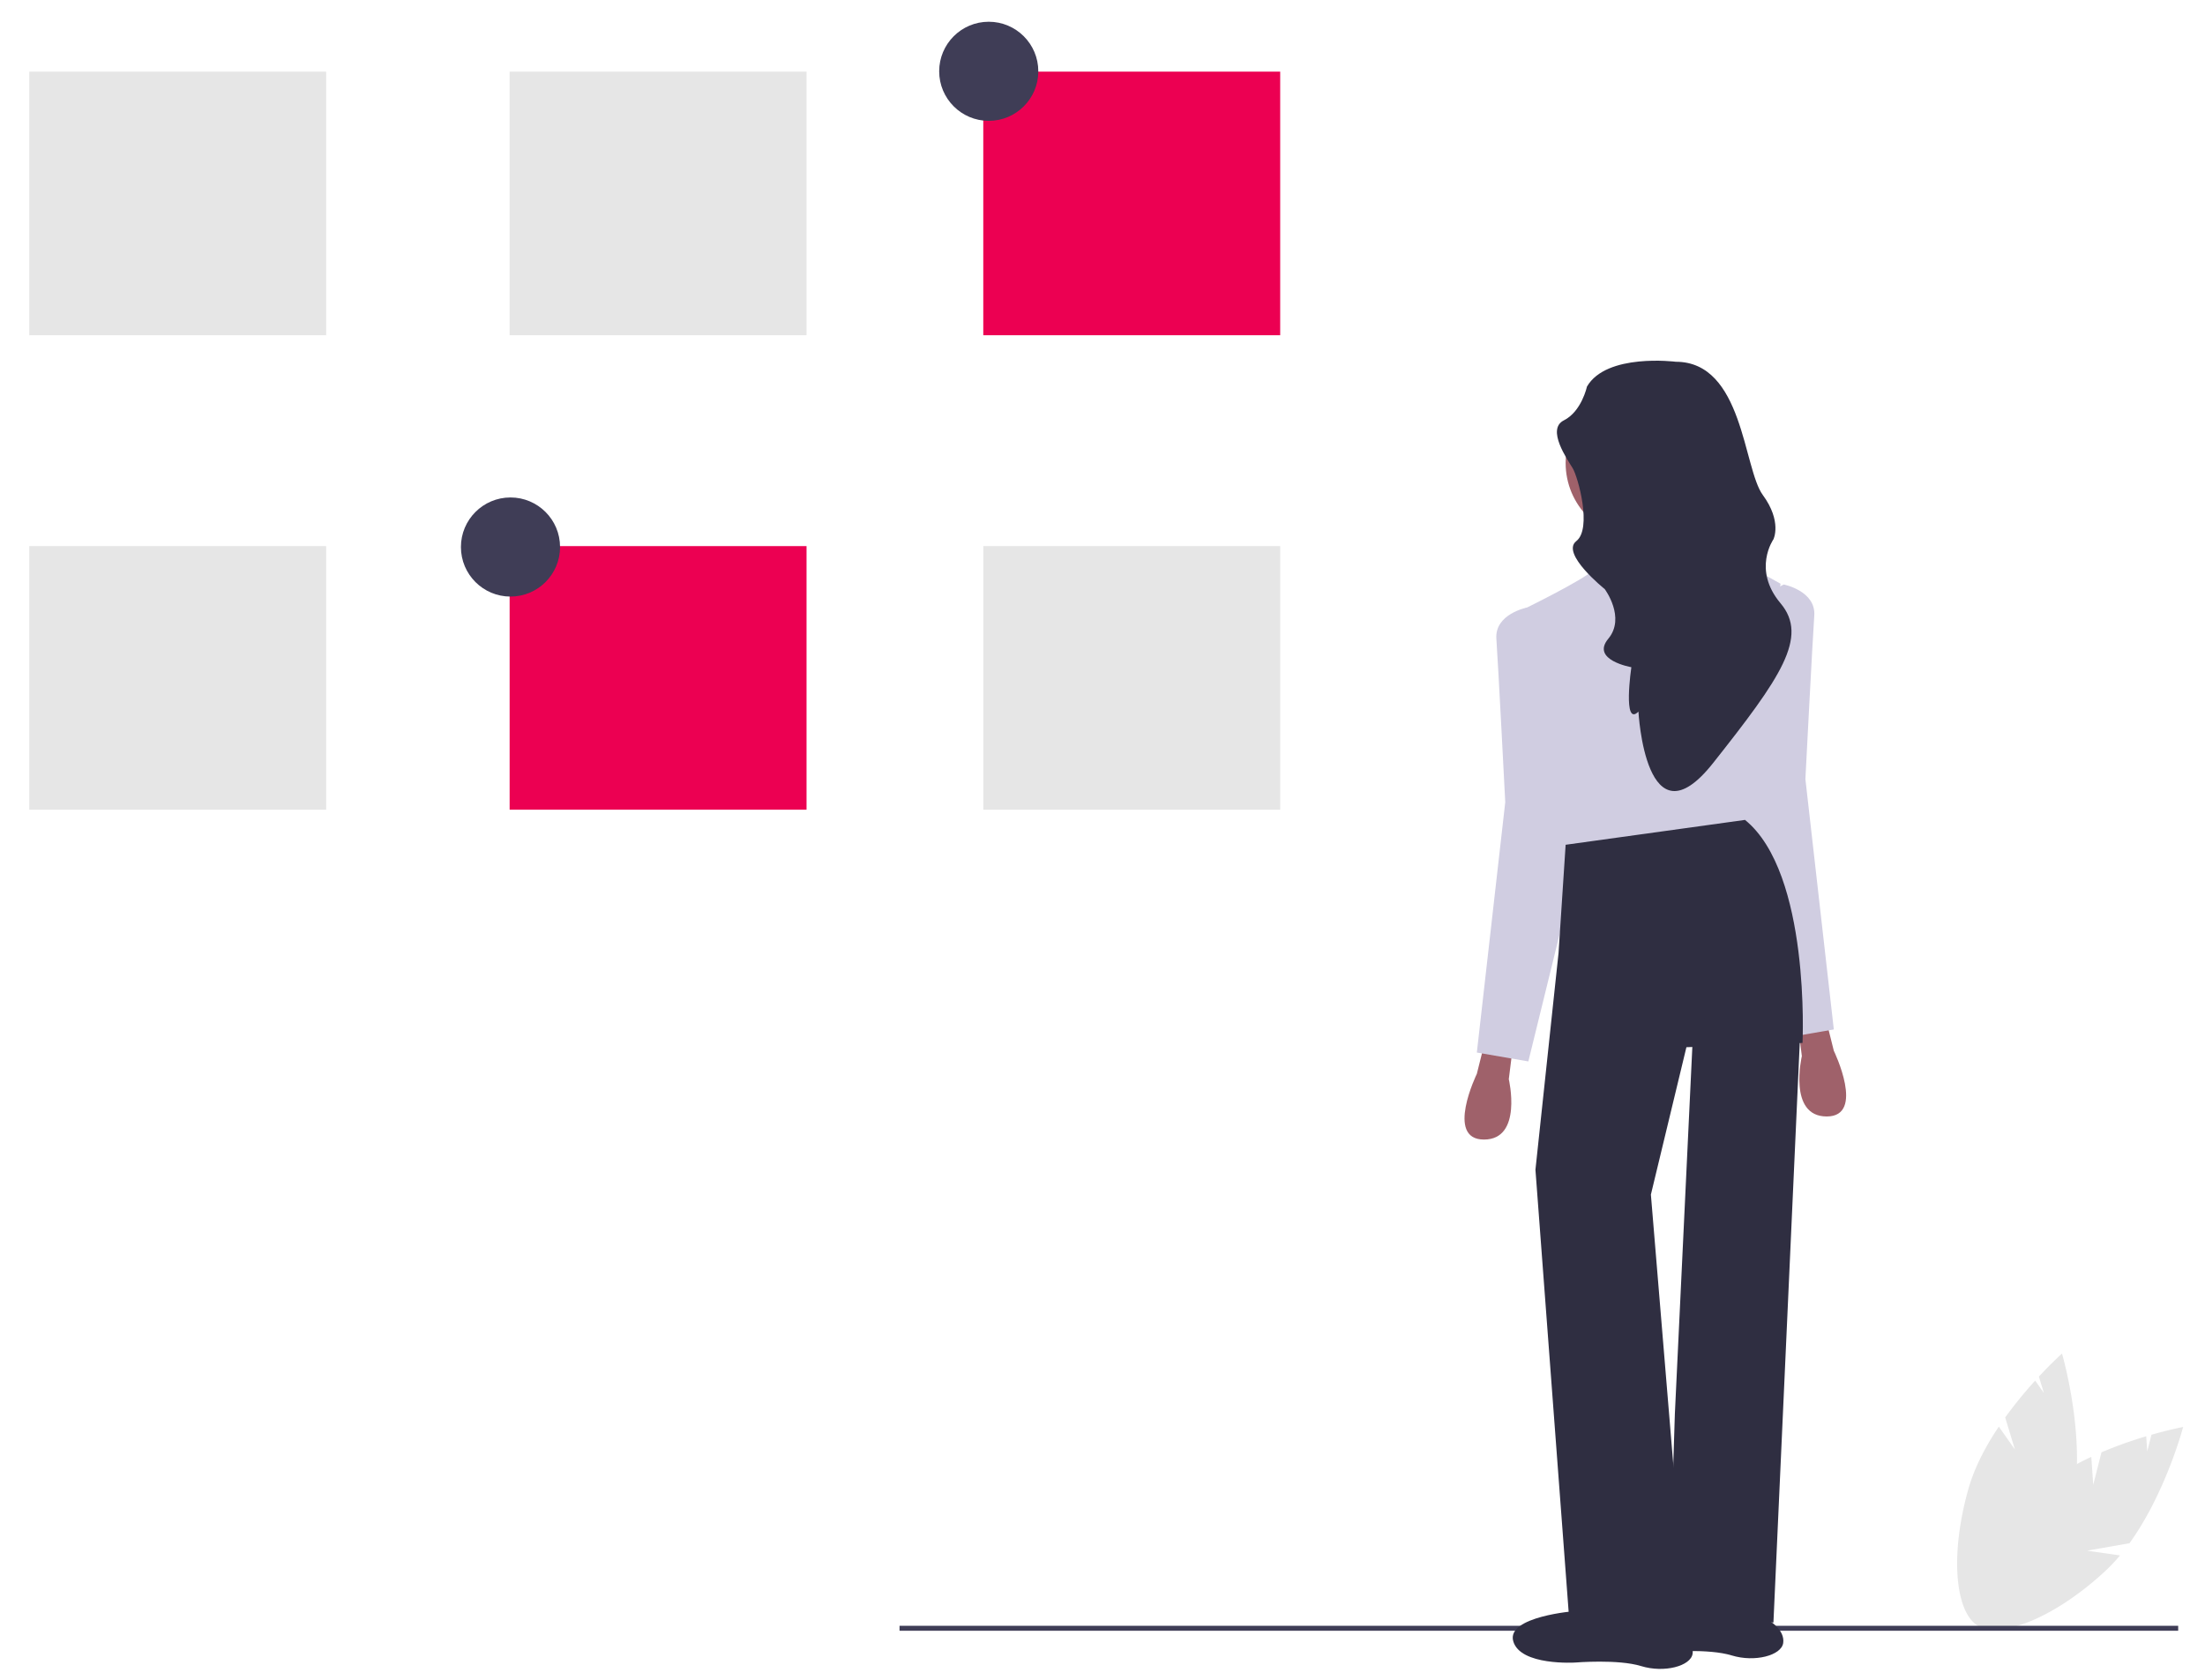<?xml version="1.0" encoding="UTF-8" standalone="no"?>
<!-- Created with Inkscape (http://www.inkscape.org/) -->

<svg
   xmlns:dc="http://purl.org/dc/elements/1.1/"
   xmlns:cc="http://creativecommons.org/ns#"
   xmlns:rdf="http://www.w3.org/1999/02/22-rdf-syntax-ns#"
   xmlns:svg="http://www.w3.org/2000/svg"
   xmlns="http://www.w3.org/2000/svg"
   xmlns:sodipodi="http://sodipodi.sourceforge.net/DTD/sodipodi-0.dtd"
   xmlns:inkscape="http://www.inkscape.org/namespaces/inkscape"
   width="210mm"
   height="160mm"
   viewBox="0 0 210 160"
   version="1.1"
   id="svg8"
   inkscape:version="0.92.2 (5c3e80d, 2017-08-06)"
   sodipodi:docname="opcoes.svg">
  <defs
     id="defs2" />
  <sodipodi:namedview
     id="base"
     pagecolor="#ffffff"
     bordercolor="#666666"
     borderopacity="1.0"
     inkscape:pageopacity="0.0"
     inkscape:pageshadow="2"
     inkscape:zoom="0.32473327"
     inkscape:cx="131.54696"
     inkscape:cy="649.09622"
     inkscape:document-units="mm"
     inkscape:current-layer="layer1"
     showgrid="false"
     inkscape:window-width="1366"
     inkscape:window-height="745"
     inkscape:window-x="-8"
     inkscape:window-y="-8"
     inkscape:window-maximized="1" />
  <g
     inkscape:label="Camada 1"
     inkscape:groupmode="layer"
     id="layer1"
     transform="translate(0,-137)">
    <g
       id="g688"
       transform="matrix(0.236,0,0,0.236,-1.65,139.071)"
       inkscape:export-xdpi="55.220001"
       inkscape:export-ydpi="55.220001">
      <path
         id="path603"
         transform="translate(-156,-117.602)"
         d="m 1007.716,708.095 3.323,-13.106 a 170.183,170.183 0 0 1 18.055,-6.478 l 0.419,6.091 1.701,-6.71 c 7.609,-2.173 12.785,-3.13 12.785,-3.13 0,0 -6.992,26.589 -21.657,46.916 l -17.088,3.002 13.275,1.914 a 68.851,68.851 0 0 1 -5.938,6.293 c -21.334,19.802 -45.096,28.888 -53.074,20.293 -7.978,-8.595 2.849,-31.616 24.183,-51.418 6.614,-6.139 14.922,-11.065 23.238,-14.943 z"
         inkscape:connector-curvature="0"
         style="fill:#e6e6e6" />
      <path
         id="path605"
         transform="translate(-156,-117.602)"
         d="m 976.113,693.862 -3.93,-12.937 a 170.184,170.184 0 0 1 12.108,-14.878 l 3.508,4.997 -2.012,-6.624 c 5.391,-5.793 9.327,-9.288 9.327,-9.288 0,0 7.758,26.375 5.711,51.357 l -13.077,11.403 12.354,-5.224 a 68.85,68.85 0 0 1 -1.831,8.457 c -8.027,27.979 -23.672,48.04 -34.944,44.806 -11.272,-3.234 -13.903,-28.537 -5.876,-56.517 2.488,-8.674 7.054,-17.186 12.169,-24.804 z"
         inkscape:connector-curvature="0"
         style="fill:#e6e6e6" />
      <rect
         id="rect607"
         height="2"
         width="516"
         y="647.398"
         x="370"
         style="fill:#3f3d56" />
      <rect
         id="rect611"
         height="106.387"
         width="119.819"
         y="20.137"
         x="18.795"
         style="fill:#e6e6e6" />
      <rect
         id="rect613"
         height="106.387"
         width="119.819"
         y="211.633"
         x="18.795"
         style="fill:#e6e6e6;fill-opacity:1" />
      <rect
         id="rect615"
         height="106.387"
         width="119.819"
         y="20.137"
         x="403.795"
         style="fill:#ec0052" />
      <rect
         id="rect617"
         height="106.387"
         width="119.819"
         y="211.633"
         x="403.795"
         style="fill:#e6e6e6" />
      <rect
         id="rect619"
         height="106.387"
         width="119.819"
         y="20.137"
         x="212.655"
         style="fill:#e6e6e6;fill-opacity:1" />
      <rect
         id="rect621"
         height="106.387"
         width="119.819"
         y="211.633"
         x="212.655"
         style="fill:#ec0052" />
      <circle
         id="circle625"
         r="20"
         cy="20"
         cx="406"
         style="fill:#3f3d56" />
      <circle
         id="circle629"
         r="20"
         cy="212"
         cx="213"
         style="fill:#3f3d56" />
      <path
         id="path631"
         transform="translate(-156,-117.602)"
         d="m 835.3,754.74 c 0,0 -27.952,2.15 -25.085,12.184 2.867,10.034 25.085,8.601 25.085,8.601 0,0 17.201,-1.433 26.518,1.433 9.317,2.867 20.068,0 20.785,-5.017 0.717,-5.017 -5.017,-8.601 -5.017,-8.601 l -3.584,-7.167 z"
         inkscape:connector-curvature="0"
         style="fill:#2f2e41" />
      <path
         id="path633"
         transform="translate(-156,-117.602)"
         d="m 761.837,530.767 -2.867,11.467 c 0,0 -12.901,26.518 2.867,26.518 15.768,0 10.034,-24.368 10.034,-24.368 l 1.433,-11.467 z"
         inkscape:connector-curvature="0"
         style="fill:#9f616a" />
      <path
         id="path635"
         transform="translate(-156,-117.602)"
         d="m 900.163,521.45 2.867,11.467 c 0,0 12.901,26.518 -2.867,26.518 -15.768,0 -10.034,-24.368 -10.034,-24.368 l -1.433,-11.467 z"
         inkscape:connector-curvature="0"
         style="fill:#9f616a" />
      <circle
         id="circle637"
         r="30.819"
         cy="178.082"
         cx="669.625"
         style="fill:#9f616a" />
      <path
         id="path639"
         transform="translate(-156,-117.602)"
         d="m 816.307,319.336 c 0,0 3.584,16.484 1.433,24.368 -2.15,7.884 44.436,-1.433 44.436,-1.433 0,0 -16.484,-27.235 -15.768,-27.952 z"
         inkscape:connector-curvature="0"
         style="fill:#9f616a" />
      <path
         id="path641"
         transform="translate(-156,-117.602)"
         d="m 823.474,337.971 c 0,0 -12.901,-3.584 -17.201,0.717 -4.3,4.3 -29.385,16.484 -29.385,16.484 l 17.201,105.357 74.538,-16.484 12.901,-99.623 c 0,0 -20.324,-11.918 -23.78,-9.543 -3.455,2.375 -34.274,3.092 -34.274,3.092 z"
         inkscape:connector-curvature="0"
         style="fill:#d0cde1" />
      <path
         id="path643"
         transform="translate(-156,-117.602)"
         d="m 782.622,355.888 -3.44,-1.845 c 0,0 -13.044,2.562 -12.328,12.596 0.717,10.034 3.584,65.938 3.584,65.938 l -11.467,101.057 20.785,3.584 20.785,-84.572 z"
         inkscape:connector-curvature="0"
         style="fill:#d0cde1" />
      <path
         id="path645"
         transform="translate(-156,-117.602)"
         d="m 879.378,346.571 3.44,-1.845 c 0,0 13.044,2.562 12.328,12.596 -0.717,10.034 -3.584,65.938 -3.584,65.938 L 903.03,524.316 882.245,527.9 861.46,443.328 Z"
         inkscape:connector-curvature="0"
         style="fill:#d0cde1" />
      <path
         id="path647"
         transform="translate(-156,-117.602)"
         d="m 794.806,449.778 -2.867,43.72 -9.317,87.439 13.618,181.329 47.303,1.433 -14.334,-172.728 14.334,-59.487 46.855,-1.735 c 0,0 3.316,-68.503 -23.203,-90.004 z"
         inkscape:connector-curvature="0"
         style="fill:#2f2e41" />
      <polygon
         id="polygon649"
         points="682.884,561.883 680.375,641.797 722.662,646.097 733.331,411.08 716.928,394.53 690.409,403.847 "
         style="fill:#2f2e41" />
      <path
         id="path651"
         transform="translate(-156,-117.602)"
         d="m 839.242,254.832 c 0,0 -27.952,-3.584 -35.836,10.034 0,0 -2.15,10.034 -9.317,13.618 -7.167,3.584 1.433,15.768 3.584,19.351 2.15,3.584 7.884,24.368 1.433,29.385 -6.45,5.017 11.467,19.351 11.467,19.351 0,0 8.601,11.467 1.433,20.068 -7.167,8.601 9.317,11.467 9.317,11.467 0,0 -3.584,24.368 2.867,17.918 0,0 2.867,55.187 30.102,20.785 27.235,-34.402 38.703,-50.887 27.235,-64.504 -11.467,-13.618 -2.867,-25.802 -2.867,-25.802 0,0 3.584,-7.167 -4.3,-17.918 -7.884,-10.751 -7.884,-53.754 -35.119,-53.754 z"
         inkscape:connector-curvature="0"
         style="fill:#2f2e41" />
      <path
         id="path653"
         transform="translate(-156,-117.602)"
         d="m 798.748,759.041 c 0,0 -27.952,2.15 -25.085,12.184 2.867,10.034 25.085,8.601 25.085,8.601 0,0 17.201,-1.433 26.518,1.433 9.317,2.867 20.068,0 20.785,-5.017 0.717,-5.017 -5.017,-8.601 -5.017,-8.601 l -3.584,-7.167 z"
         inkscape:connector-curvature="0"
         style="fill:#2f2e41" />
    </g>
  </g>
</svg>
